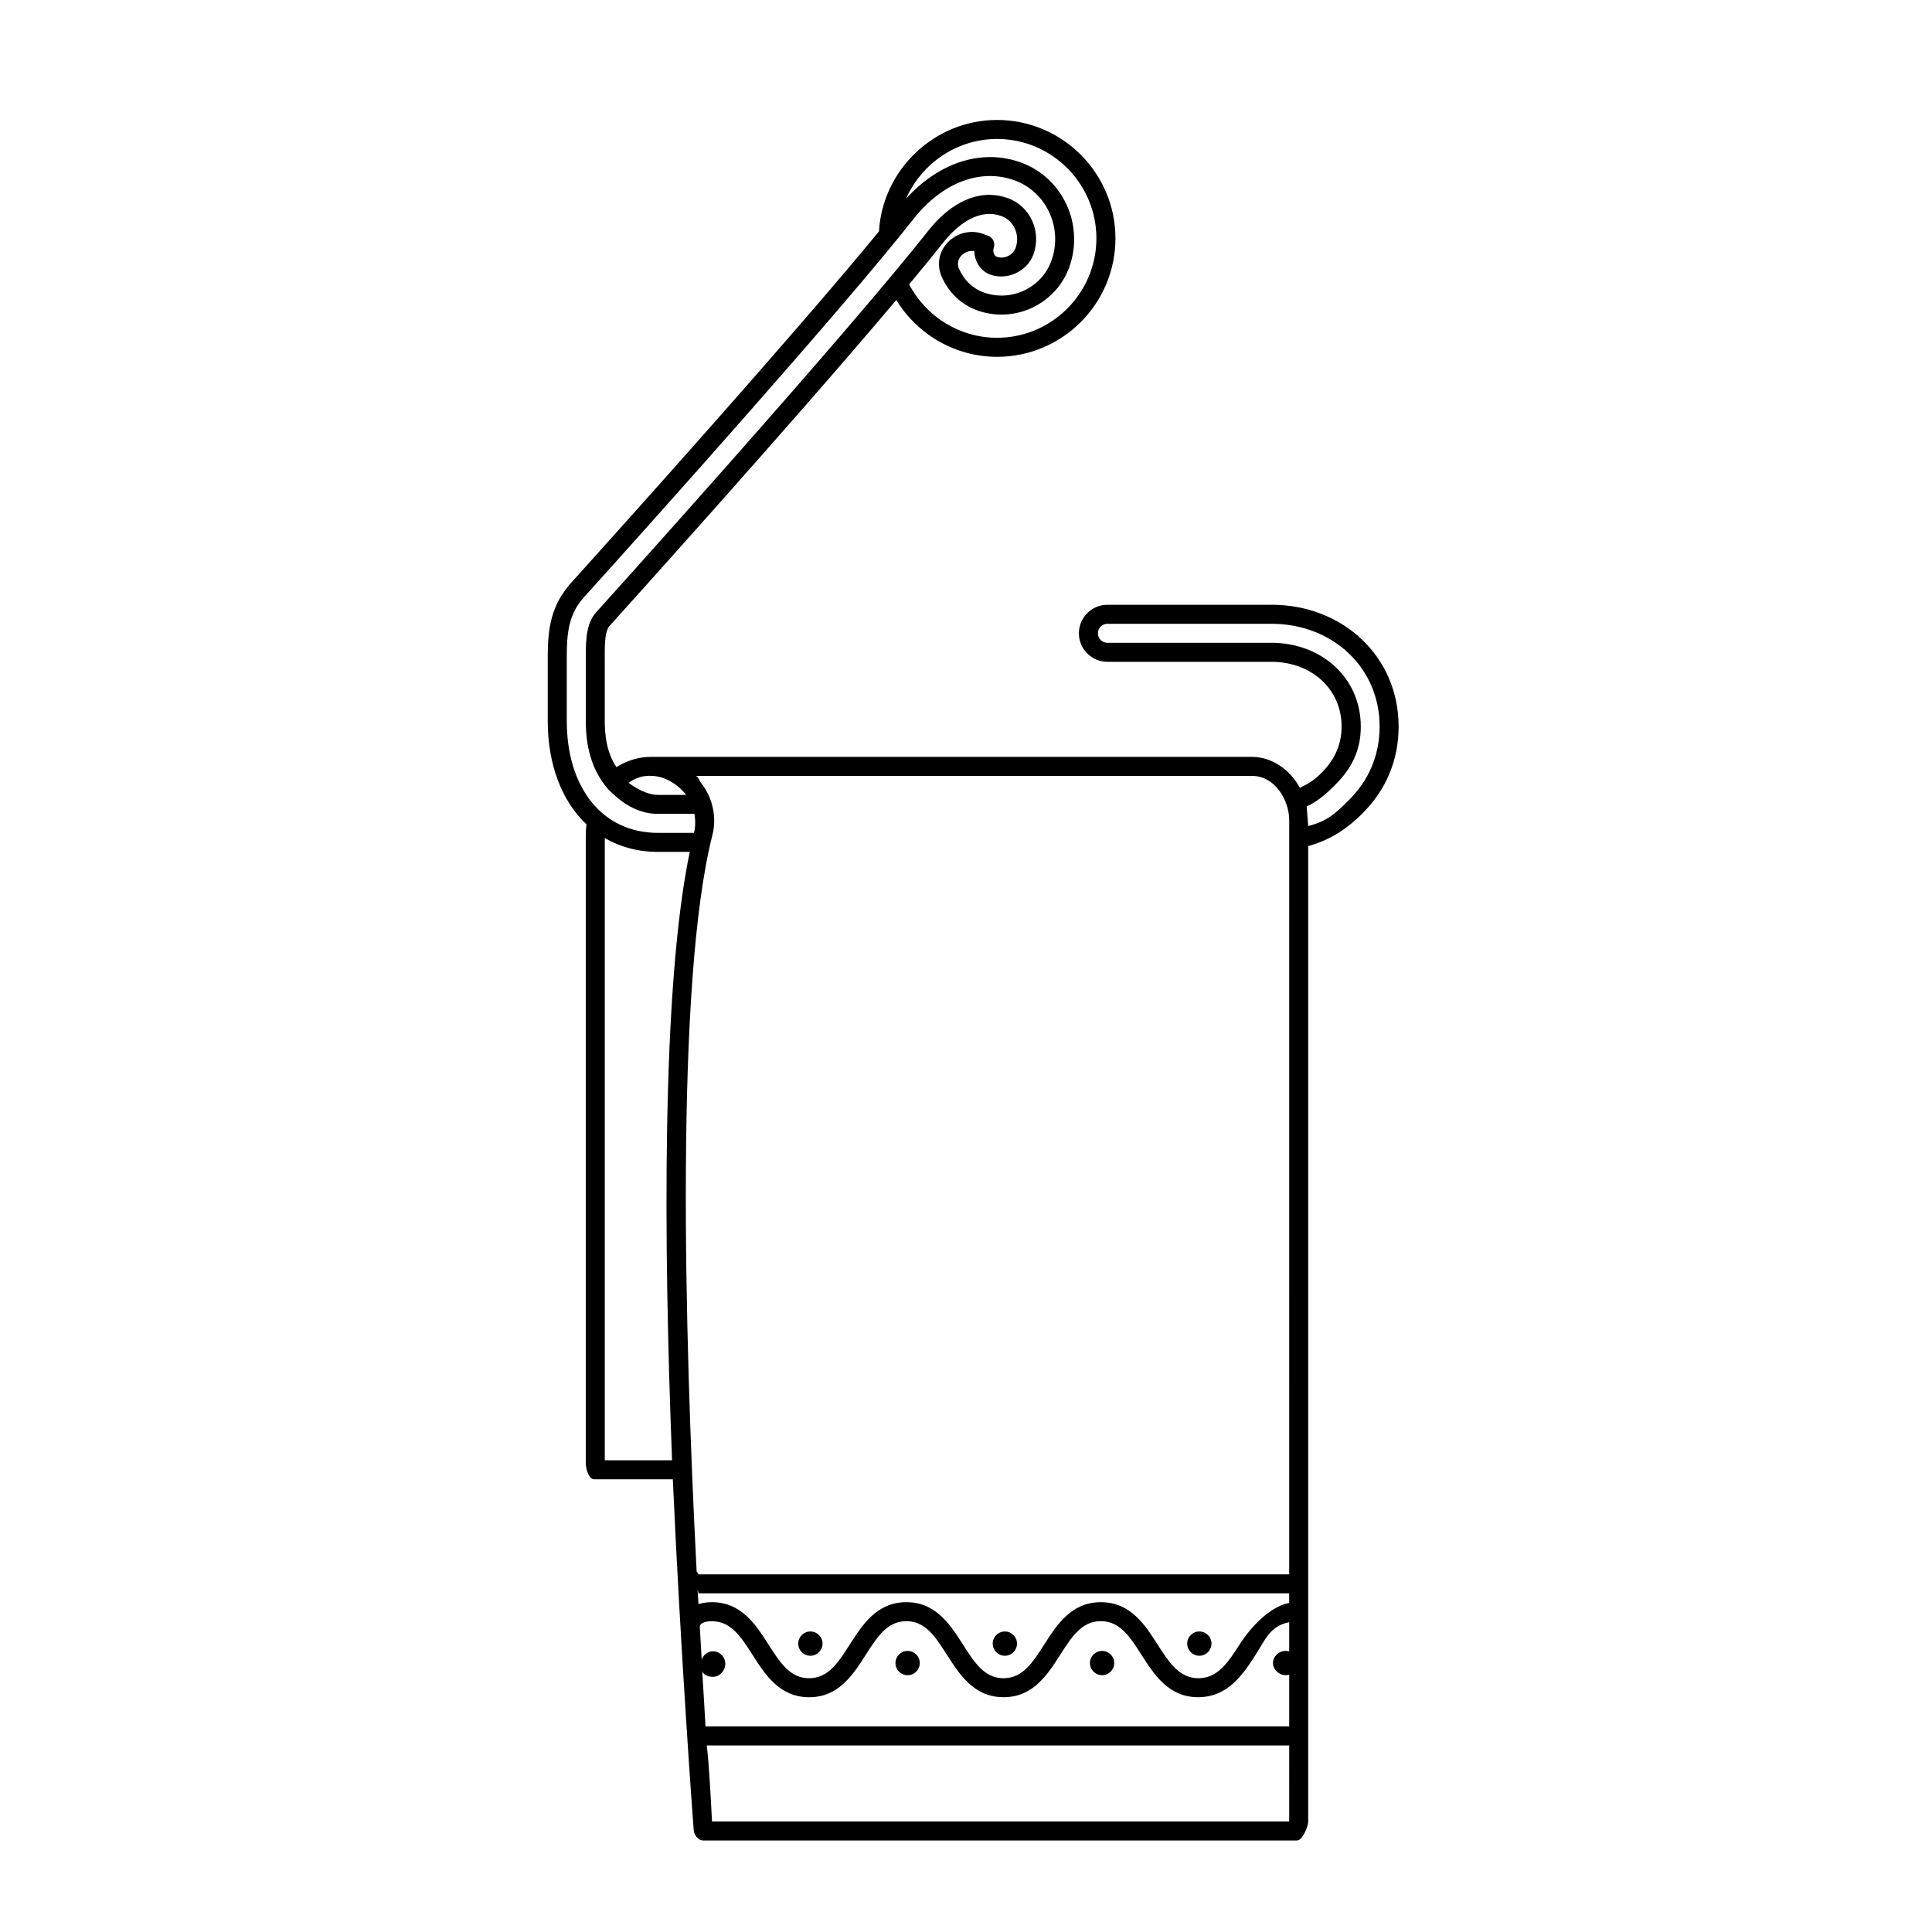 <?xml version="1.0" encoding="UTF-8"?>
<!-- Uploaded to: SVG Repo, www.svgrepo.com, Generator: SVG Repo Mixer Tools -->
<svg fill="#000000" width="800px" height="800px" version="1.1" viewBox="144 144 512 512" xmlns="http://www.w3.org/2000/svg">
 <path d="m480.96 304.27h-43.484c-4.168 0-7.559 3.391-7.559 7.559s3.391 7.559 7.559 7.559h43.484c10.414 0 18.574 7.062 18.574 17.148 0 4.875-1.879 8.887-5.453 12.414-2.168 2.16-3.91 3.004-5.606 3.824-2.449-4.555-7.199-8.199-12.715-8.199h-159.18c-3.481 0-6.516 1.047-9.203 2.715-2.797-4.055-3.106-9.117-3.106-12.176v-15.141c0-4.414-0.168-8.223 1.203-10.035 0.535-0.586 47.938-53.062 76.055-86.438 5.648 9.238 15.715 15.059 26.707 15.059 17.305 0 31.367-14.082 31.367-31.387 0-17.305-14.09-31.383-31.391-31.383-16.523 0-30.34 13.16-31.27 29.52-21.387 26.082-63.727 73.336-82.074 93.695l-0.973 1.258c-4.914 6.383-4.738 13.781-4.738 19.727v15.125c0 11.488 3.727 21.176 10.273 27.367-0.152 1.09-0.195 2.223-0.195 3.488v165.86c0 1.391 0.816 4.195 2.203 4.195h20.867c2.039 45.344 5.238 89.367 5.535 92.988 0.105 1.305 1.199 2.734 2.512 2.734h157.38c1.391 0 2.953-3.648 2.953-5.039v-258.48c5.039-1.406 9.609-3.906 14.27-8.559 6.394-6.316 9.691-14.262 9.691-23.137 0-18.566-14.801-32.266-33.688-32.266zm-164.46 45.344c3.633 0 7.082 2.188 9.344 5.039h-7.457c-2.992 0-5.965-1.859-7.824-3.199 1-0.66 3-2.016 5.938-1.84zm91.711-168.79c14.531 0 26.344 11.82 26.344 26.344s-11.82 26.348-26.344 26.348c-9.809 0-18.758-5.531-23.281-14.156 3.461-4.152 6.559-7.945 9.109-11.176 1.785-2.254 6.543-7.492 12.16-7.492 1.09 0 2.191 0.203 3.254 0.594 1.582 0.59 2.84 1.793 3.535 3.387 0.711 1.617 0.75 3.438 0.125 5.113-0.719 1.91-3.078 2.957-4.992 2.246-0.402-0.145-0.629-0.59-0.711-0.77-0.211-0.504-0.238-1.078-0.066-1.547 0.484-1.305-0.18-2.746-1.48-3.234l-1.273-0.473c-3.254-1.203-6.953-0.348-9.406 2.203-2.328 2.422-2.996 5.809-1.684 8.969 1.812 4.258 5.144 7.465 9.387 9.039 2.102 0.766 4.301 1.152 6.539 1.152 7.91 0 15.078-4.934 17.84-12.289 4.203-11.266-1.426-23.809-12.559-27.965-10.387-3.836-21.836-0.133-30.605 9.547 4.09-9.281 13.422-15.84 24.109-15.84zm-114.01 154.29v-15.129c0-5.719-0.176-11.637 3.57-16.523l0.906-1.094c20.016-22.203 68.57-76.438 87.488-100.43 7.609-9.617 17.746-13.441 26.809-10.102 8.52 3.18 12.816 12.816 9.582 21.477-2.023 5.391-7.305 9.02-13.125 9.02-1.648 0-3.269-0.289-4.801-0.848-2.922-1.082-5.223-3.316-6.531-6.379-0.699-1.676 0.266-2.941 0.711-3.41 0.707-0.73 1.949-1.387 3.387-1.148 0.023 0.91 0.215 1.824 0.574 2.676 0.414 0.969 1.43 2.719 3.602 3.527 4.484 1.648 9.789-0.785 11.453-5.211 1.09-2.91 1.008-6.07-0.23-8.898-1.246-2.852-3.516-5.012-6.402-6.098-1.637-0.598-3.32-0.906-5.004-0.906-7.535 0-13.332 5.891-16.113 9.406-22.66 28.742-87.699 100.79-88.469 101.65-2.535 3.359-2.367 7.961-2.367 13.281v15.133c0 6.262 1.367 12.957 6.047 18.172 3.051 3.051 7.281 6.406 13.098 6.406h9.633c0.309 1.719 0.293 3.488-0.098 5.004 0 0.012-0.004 0.023-0.004 0.035l-9.531-0.004c-15.109 0-24.184-12.383-24.184-29.613zm27.906 195.87h-17.832v-164.89c4.035 2.348 8.766 3.668 14.109 3.668h8.41c-7.461 35.73-6.945 103.57-4.688 161.22zm163.54 95.723h-152.96c-0.258-5.039-0.762-15.113-1.387-20.152h154.35zm0-45.059c0-0.055-0.684-0.145-0.941-0.145-1.789 0-3.352 1.441-3.352 3.219 0 1.777 1.613 3.219 3.406 3.219 0.258 0 0.887-0.09 0.887-0.145v13.723h-154.68c-0.277-5.039-0.57-9.633-0.867-14.59 0.516 1.09 1.605 1.438 2.891 1.438 1.777 0 3.219-1.652 3.219-3.43s-1.441-3.324-3.219-3.324c-1.449 0-2.629 0.922-3.031 2.238-0.172-2.836-0.344-5.777-0.516-8.816 0.082-0.848 1.293-1.391 3.223-1.391 5.059 0 7.691 4.121 10.758 8.902 3.367 5.269 7.18 11.238 15.004 11.238 7.82 0 11.637-5.977 15.004-11.238 3.059-4.781 5.699-8.918 10.762-8.918 5.059 0 7.691 4.133 10.758 8.914 3.367 5.266 7.18 11.234 15 11.234 7.824 0 11.645-5.977 15.008-11.234 3.059-4.781 5.703-8.918 10.766-8.918 5.066 0 7.715 4.133 10.777 8.918 3.371 5.269 7.188 11.234 15.008 11.234 7.828 0 11.859-5.969 15.23-11.234 2.602-4.078 3.871-7.664 8.906-8.637zm0-12.859c-5.039 0.961-10.105 6.262-13.16 11.039-3.059 4.781-5.812 8.918-10.883 8.918-5.066 0-7.766-4.133-10.82-8.918-3.371-5.266-7.215-11.234-15.043-11.234-7.824 0-11.652 5.977-15.02 11.234-3.059 4.781-5.707 8.918-10.77 8.918-5.059 0-7.699-4.133-10.758-8.918-3.367-5.266-7.18-11.234-15-11.234-7.82 0-11.637 5.977-15.004 11.234-3.059 4.781-5.699 8.918-10.762 8.918s-7.699-4.133-10.762-8.918c-3.367-5.269-7.18-11.234-15-11.234-1.336 0-2.508 0.188-3.551 0.52-0.082-1.516-0.168-2.195-0.246-3.754 0.098 0.004 0.184 0.891 0.285 0.891h156.49zm0-7.574h-156.49c-0.191 0-0.363-0.77-0.539-0.73-3.266-63.668-5.723-156.21 4.191-195.25 1.16-4.574 0.105-9.715-2.898-13.574-0.477-0.617-0.996-2.043-1.555-2.043h147.41c6.215 0 9.887 6.539 9.887 11.754zm15.754-205.12c-3.602 3.602-5.676 5.516-10.715 6.816 0 0-0.328-4.57-0.418-5.219 2.43-1.047 4.656-2.777 7.473-5.594 4.535-4.481 6.883-9.309 6.883-15.562 0-12.914-10.422-22.188-23.664-22.188h-43.484c-1.387 0-2.519-1.133-2.519-2.519s1.133-2.519 2.519-2.519h43.484c16.062 0 28.652 11.488 28.652 27.227-0.004 7.516-2.773 14.188-8.211 19.559zm-142.64 226.7c1.777 0 3.219-1.441 3.219-3.219s-1.441-3.219-3.219-3.219c-1.777 0-3.219 1.441-3.219 3.219-0.004 1.777 1.434 3.219 3.219 3.219zm51.535 0c1.777 0 3.219-1.441 3.219-3.219s-1.441-3.219-3.219-3.219-3.219 1.441-3.219 3.219 1.441 3.219 3.219 3.219zm25.77-1.285c-1.777 0-3.219 1.441-3.219 3.219 0 1.777 1.441 3.219 3.219 3.219s3.219-1.441 3.219-3.219c0.004-1.777-1.441-3.219-3.219-3.219zm-51.539 0c-1.777 0-3.219 1.441-3.219 3.219 0 1.777 1.441 3.219 3.219 3.219s3.219-1.441 3.219-3.219c0.004-1.777-1.438-3.219-3.219-3.219zm77.309 1.285c1.777 0 3.219-1.441 3.219-3.219s-1.441-3.219-3.219-3.219c-1.777 0-3.219 1.441-3.219 3.219s1.441 3.219 3.219 3.219z"/>
</svg>